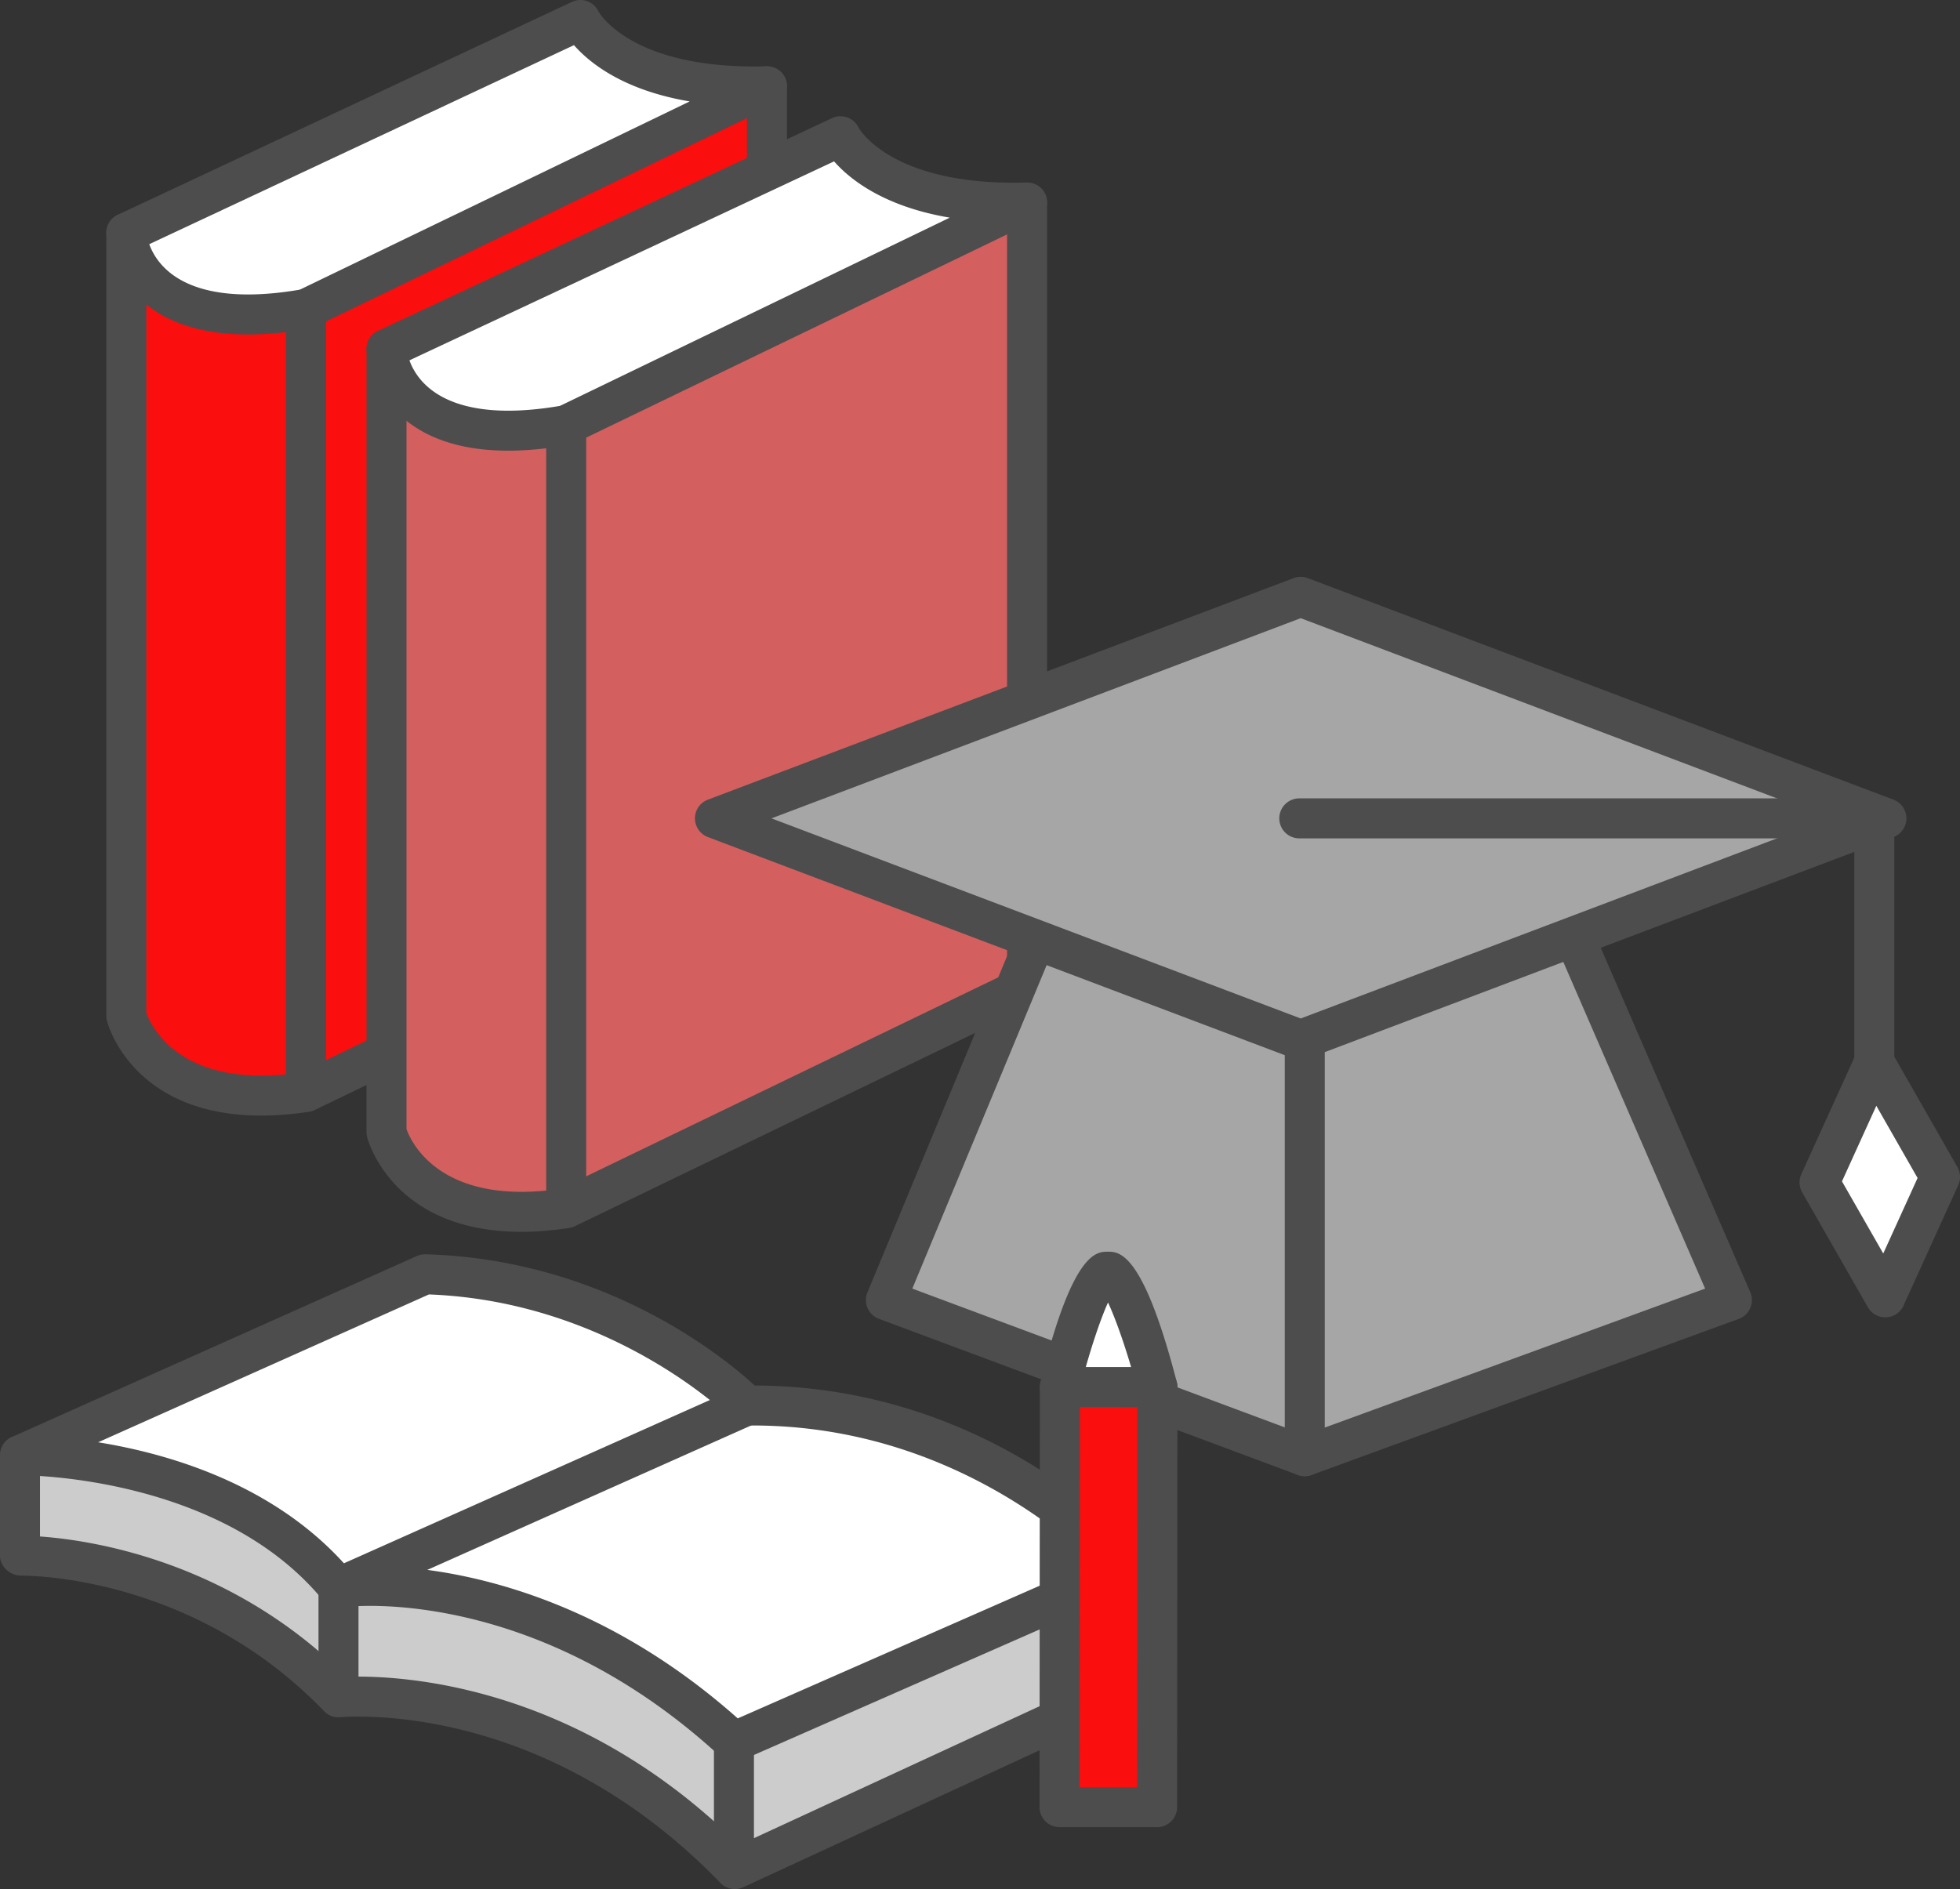 <svg xmlns="http://www.w3.org/2000/svg" viewBox="0 0 1010 973.668" id="Student"><rect x="0" y="0" width="1010" height="973.668" fill="#333333" stroke="none"/><path fill="#fa0e0e" d="M267.044 66.205 70.563 121.721l-5.465-1.69v403.63s13.265 51.33 92.614 39.19l237.504-114.735V44.486L267.044 66.204z" class="colorff9554 svgShape"></path><path fill="#4d4d4d" d="M134.694 575.01c-66.204 0-79.057-46.78-79.57-48.773a10.156 10.156 0 0 1-.333-2.576V120.03a10.3 10.3 0 0 1 4.187-8.295c2.638-1.952 6.02-2.495 9.17-1.55l2.546.786 193.552-54.69 129.25-21.962a10.303 10.303 0 0 1 8.373 2.294 10.294 10.294 0 0 1 3.653 7.871v403.63c0 3.946-2.264 7.57-5.827 9.28L162.191 572.131a10.46 10.46 0 0 1-2.919.906c-8.575 1.309-16.838 1.973-24.578 1.973zm-59.29-52.92c2.023 5.636 13.95 32.307 59.29 32.307 6.25 0 12.954-.503 19.949-1.51L384.91 441.655V56.684L268.765 76.37 75.404 131.06v391.03z" class="color4d4d4d svgShape"></path><path fill="#ffffff" d="M395.216 44.485 157.712 159.201c-89.303 15.902-92.614-39.17-92.614-39.17L299.089 10.325s17.1 36.273 96.127 34.16z" class="colorffffff svgShape"></path><path fill="#4d4d4d" d="M127.85 172.386c-69.143.02-73.008-51.229-73.038-51.732a10.324 10.324 0 0 1 5.908-9.964L294.71.986a10.266 10.266 0 0 1 13.698 4.951c.071.101 15.48 28.323 80.245 28.323l6.29-.081c5.053.04 9.14 3.14 10.287 7.87a10.3 10.3 0 0 1-5.536 11.716L162.191 168.48c-.845.403-1.741.705-2.667.866-11.333 2.012-21.991 3.039-31.673 3.039zm-50.936-46.519c3.482 9.562 14.724 25.906 50.937 25.906 8.091 0 17.049-.825 26.671-2.475l200.879-97.023c-34.099-5.756-51.561-19.807-59.633-29.006L76.914 125.867z" class="color4d4d4d svgShape"></path><path fill="#ffffff" d="M157.712 159.201v397.17" class="colorffffff svgShape"></path><path fill="#4d4d4d" d="M157.712 566.676a10.3 10.3 0 0 1-10.306-10.306V159.201a10.3 10.3 0 0 1 10.306-10.306 10.3 10.3 0 0 1 10.307 10.306V556.37a10.3 10.3 0 0 1-10.307 10.306z" class="color4d4d4d svgShape"></path><path fill="#d45f5f" d="m401.094 126.11-196.48 55.495-5.445-1.71v403.67s13.265 51.33 92.604 39.171L529.257 508.02V104.39l-128.163 21.72z" class="color5fd4af svgShape"></path><path fill="#4d4d4d" d="M268.725 634.914c-66.175 0-79.018-46.78-79.53-48.773a10.153 10.153 0 0 1-.333-2.576v-403.67c0-3.282 1.56-6.362 4.207-8.314a10.393 10.393 0 0 1 9.19-1.51l2.515.785 193.522-54.67 129.24-21.961a10.168 10.168 0 0 1 8.374 2.294 10.293 10.293 0 0 1 3.652 7.87V508.02c0 3.946-2.263 7.569-5.827 9.28L296.252 632.016a10.49 10.49 0 0 1-2.92.906c-8.584 1.308-16.857 1.992-24.607 1.992zm-59.25-52.92c2.012 5.637 13.94 32.308 59.25 32.308 6.26 0 12.973-.523 19.978-1.53l230.248-111.213V116.588l-116.136 19.686-193.34 54.671v391.05z" class="color4d4d4d svgShape"></path><path fill="#ffffff" d="M529.257 104.39 291.773 219.105c-89.303 15.903-92.605-39.21-92.605-39.21L433.14 70.23s17.1 36.314 96.117 34.16z" class="colorffffff svgShape"></path><path fill="#4d4d4d" d="M261.931 232.29c-69.154 0-73.018-51.269-73.049-51.771a10.325 10.325 0 0 1 5.908-9.964L428.762 60.89a10.314 10.314 0 0 1 13.698 4.952c.07.101 15.459 28.343 80.124 28.343l6.391-.101c5.223.26 9.159 3.16 10.297 7.87a10.3 10.3 0 0 1-5.537 11.715L296.252 228.386a10.38 10.38 0 0 1-2.667.865c-11.333 2.013-21.982 3.04-31.654 3.04zm-50.947-46.559c3.472 9.582 14.715 25.947 50.947 25.947 8.082 0 17.04-.825 26.65-2.476l200.84-97.022c-34.079-5.757-51.53-19.808-59.613-29.006L210.984 185.73z" class="color4d4d4d svgShape"></path><path fill="#ffffff" d="M291.772 219.105v397.21" class="colorffffff svgShape"></path><path fill="#4d4d4d" d="M291.772 626.621a10.3 10.3 0 0 1-10.306-10.307V219.105a10.3 10.3 0 0 1 10.306-10.305 10.3 10.3 0 0 1 10.307 10.305v397.21a10.3 10.3 0 0 1-10.307 10.306z" class="color4d4d4d svgShape"></path><path fill="#a6a6a6" d="M549.627 445.78 456.51 670.1l215.846 80.457L892.467 670.1l-97.364-224.32z" class="colora6a6a6 svgShape"></path><path fill="#4d4d4d" d="M672.356 760.862c-1.22 0-2.436-.221-3.604-.643L452.907 679.76a10.331 10.331 0 0 1-5.848-5.554 10.307 10.307 0 0 1-.07-8.053l93.117-224.319a10.321 10.321 0 0 1 9.521-6.36h245.476c4.106 0 7.82 2.435 9.45 6.2l97.365 224.319a10.295 10.295 0 0 1 .02 8.172c-1.117 2.617-3.27 4.63-5.927 5.616l-220.113 80.456a10.23 10.23 0 0 1-3.543.624zm-202.229-96.68 202.258 75.384 206.274-75.384-90.32-208.095H556.513l-86.385 208.095z" class="color4d4d4d svgShape"></path><path fill="#4d4d4d" d="M672.356 760.862a10.3 10.3 0 0 1-10.307-10.305V454.275a10.3 10.3 0 0 1 10.307-10.306 10.3 10.3 0 0 1 10.305 10.306v296.282a10.3 10.3 0 0 1-10.305 10.305z" class="color4d4d4d svgShape"></path><path fill="#a6a6a6" d="m368.425 421.807 301.837-114.193 301.816 114.193-301.816 114.152z" class="colora6a6a6 svgShape"></path><path fill="#4d4d4d" d="M670.262 546.265a10.29 10.29 0 0 1-3.644-.664L364.781 431.45c-4.006-1.51-6.662-5.354-6.662-9.642s2.647-8.132 6.662-9.642l301.837-114.193a10.323 10.323 0 0 1 7.287 0l301.818 114.193c4.006 1.51 6.662 5.354 6.662 9.642s-2.656 8.132-6.662 9.642L673.905 545.6a10.29 10.29 0 0 1-3.643.664zm-272.71-124.458 272.71 103.142 272.69-103.142-272.69-103.182-272.71 103.182z" class="color4d4d4d svgShape"></path><path fill="#4d4d4d" d="M965.839 560.496a10.3 10.3 0 0 1-10.306-10.306V432.113H669.537a10.3 10.3 0 0 1-10.307-10.306 10.3 10.3 0 0 1 10.307-10.306H965.84a10.3 10.3 0 0 1 10.305 10.306V550.19a10.3 10.3 0 0 1-10.305 10.306z" class="color4d4d4d svgShape"></path><path fill="#ffffff" d="m965.839 547.351-28.222 62.1 33.878 59.24 28.2-62.058z" class="colorffffff svgShape"></path><path fill="#4d4d4d" d="M971.495 678.997a10.313 10.313 0 0 1-8.948-5.193l-33.877-59.24a10.322 10.322 0 0 1-.433-9.38l28.222-62.1a10.262 10.262 0 0 1 8.906-6.017c3.955-.504 7.498 1.811 9.421 5.173l33.867 59.28a10.353 10.353 0 0 1 .423 9.38l-28.201 62.059a10.236 10.236 0 0 1-8.896 6.018c-.163.02-.323.02-.484.02zm-22.313-70.09 21.266 37.179 17.694-38.91-21.257-37.22-17.703 38.951z" class="color4d4d4d svgShape"></path><path fill="#cccccc" d="M10.306 750.094v51.731s92-1.912 164.124 73.009c0 0 107.801-11.111 204.24 88.528l203.023-93.842v-59.461l-504.518-70.11-66.869 10.145z" class="colorcccccc svgShape"></path><path fill="#4d4d4d" d="M378.67 973.668a10.3 10.3 0 0 1-7.407-3.14c-74.91-77.397-155.589-85.75-186.8-85.75-5.535 0-8.725.282-8.997.302-3.2.383-6.27-.826-8.464-3.1-65.36-67.896-146.963-69.85-156.062-69.85-5.686 0-10.94-4.609-10.94-10.305v-51.731c0-5.093 3.724-9.421 8.756-10.186l66.87-10.144a11.28 11.28 0 0 1 2.969-.022l504.517 70.11A10.296 10.296 0 0 1 592 810.06v59.46c0 4.027-2.336 7.67-5.979 9.36l-203.023 93.844a10.279 10.279 0 0 1-4.328.945zM184.464 864.166c33.113 0 117.504 8.574 196.45 86.797l190.473-88.026v-43.902l-494.151-68.68-56.624 8.595v32.991c27.436 1.973 98.432 12.883 157.884 72.325 1.63-.061 3.633-.1 5.968-.1z" class="color4d4d4d svgShape"></path><path fill="#ffffff" d="M10.306 750.094s106.997-1.45 164.124 68.197c0 0 101.169-15.076 203.778 79.53l203.204-89.313s-72.667-85.489-196.663-84.059c0 0-63.638-64.775-165.743-67.654l-208.7 93.299z" class="colorffffff svgShape"></path><path fill="#4d4d4d" d="M378.207 908.127c-2.536 0-5.042-.945-6.984-2.736-76.049-70.11-151.543-77.68-180.469-77.68-9.118 0-14.443.725-14.835.785-3.492.463-7.176-.885-9.46-3.663-52.246-63.71-151.453-64.434-155.65-64.434-4.86 0-9.32-3.401-10.336-8.152-1.006-4.77 1.188-9.581 5.626-11.554l208.7-93.299c1.419-.644 3.01-.906 4.498-.906 93.28 2.637 155.005 54.188 169.579 67.635 124.79.482 197.356 84.14 200.386 87.702a10.342 10.342 0 0 1 2.194 8.998 10.35 10.35 0 0 1-5.897 7.126l-203.205 89.313a10.314 10.314 0 0 1-4.147.865zM190.754 807.1c30.707 0 109.714 7.77 189.416 78.603l183.407-80.617c-23.118-21.598-85.297-70.352-175.758-70.352l-2.949.02c-3.281-.784-5.495-1.067-7.458-3.078-.614-.605-61.233-60.871-156.373-64.494L50.565 743.39c37.058 5.978 91.034 21.9 128.223 64.11 2.959-.2 6.994-.401 11.966-.401z" class="color4d4d4d svgShape"></path><path fill="#4d4d4d" d="M174.43 880.792a10.3 10.3 0 0 1-10.307-10.306v-52.195c0-4.066 2.396-7.75 6.11-9.42l210.32-93.843c5.203-2.294 11.282.02 13.607 5.214 2.325 5.213-.01 11.292-5.214 13.627l-204.21 91.106v45.511a10.3 10.3 0 0 1-10.306 10.306z" class="color4d4d4d svgShape"></path><path fill="#ffffff" d="M378.207 897.821v59.704" class="colorffffff svgShape"></path><path fill="#4d4d4d" d="M378.207 967.831a10.3 10.3 0 0 1-10.306-10.306v-59.704a10.3 10.3 0 0 1 10.306-10.306 10.3 10.3 0 0 1 10.307 10.306v59.704a10.3 10.3 0 0 1-10.307 10.306z" class="color4d4d4d svgShape"></path><path fill="#ffffff" d="M596.428 714.928s-15.399-59.461-25.565-59.461c-10.125 0-24.719 59.42-24.719 59.42l24.659 29.027 25.625-28.986z" class="colorffffff svgShape"></path><path fill="#4d4d4d" d="M570.803 754.22h-.1a10.215 10.215 0 0 1-7.75-3.644l-24.658-29.025a10.263 10.263 0 0 1-2.154-9.12c16.515-67.27 28.815-67.27 34.722-67.27 5.889 0 18.147 0 35.54 67.19a10.257 10.257 0 0 1-2.256 9.4l-25.624 28.987a10.307 10.307 0 0 1-7.72 3.482zm-13.365-41.95 13.517 15.903 14.09-15.923c-4.52-16.486-9.943-32.106-14.08-40.903-4.027 8.898-9.29 24.68-13.528 40.923z" class="color4d4d4d svgShape"></path><path fill="#fa0e0e" d="m546.144 714.888 50.284.04-.161 216.529h-50.283z" class="colorff9554 svgShape"></path><path fill="#4d4d4d" d="M596.267 941.764h-50.283a10.298 10.298 0 0 1-7.287-3.02 10.338 10.338 0 0 1-3.02-7.287l.162-216.57c0-2.737 1.087-5.354 3.02-7.286s4.559-3.02 7.286-3.02h.01l50.283.04c5.687 0 10.296 4.63 10.296 10.307l-.162 216.529c0 5.697-4.619 10.307-10.305 10.307zM556.3 921.15h29.67l.14-195.917-29.67-.04-.14 195.957z" class="color4d4d4d svgShape"></path></svg>